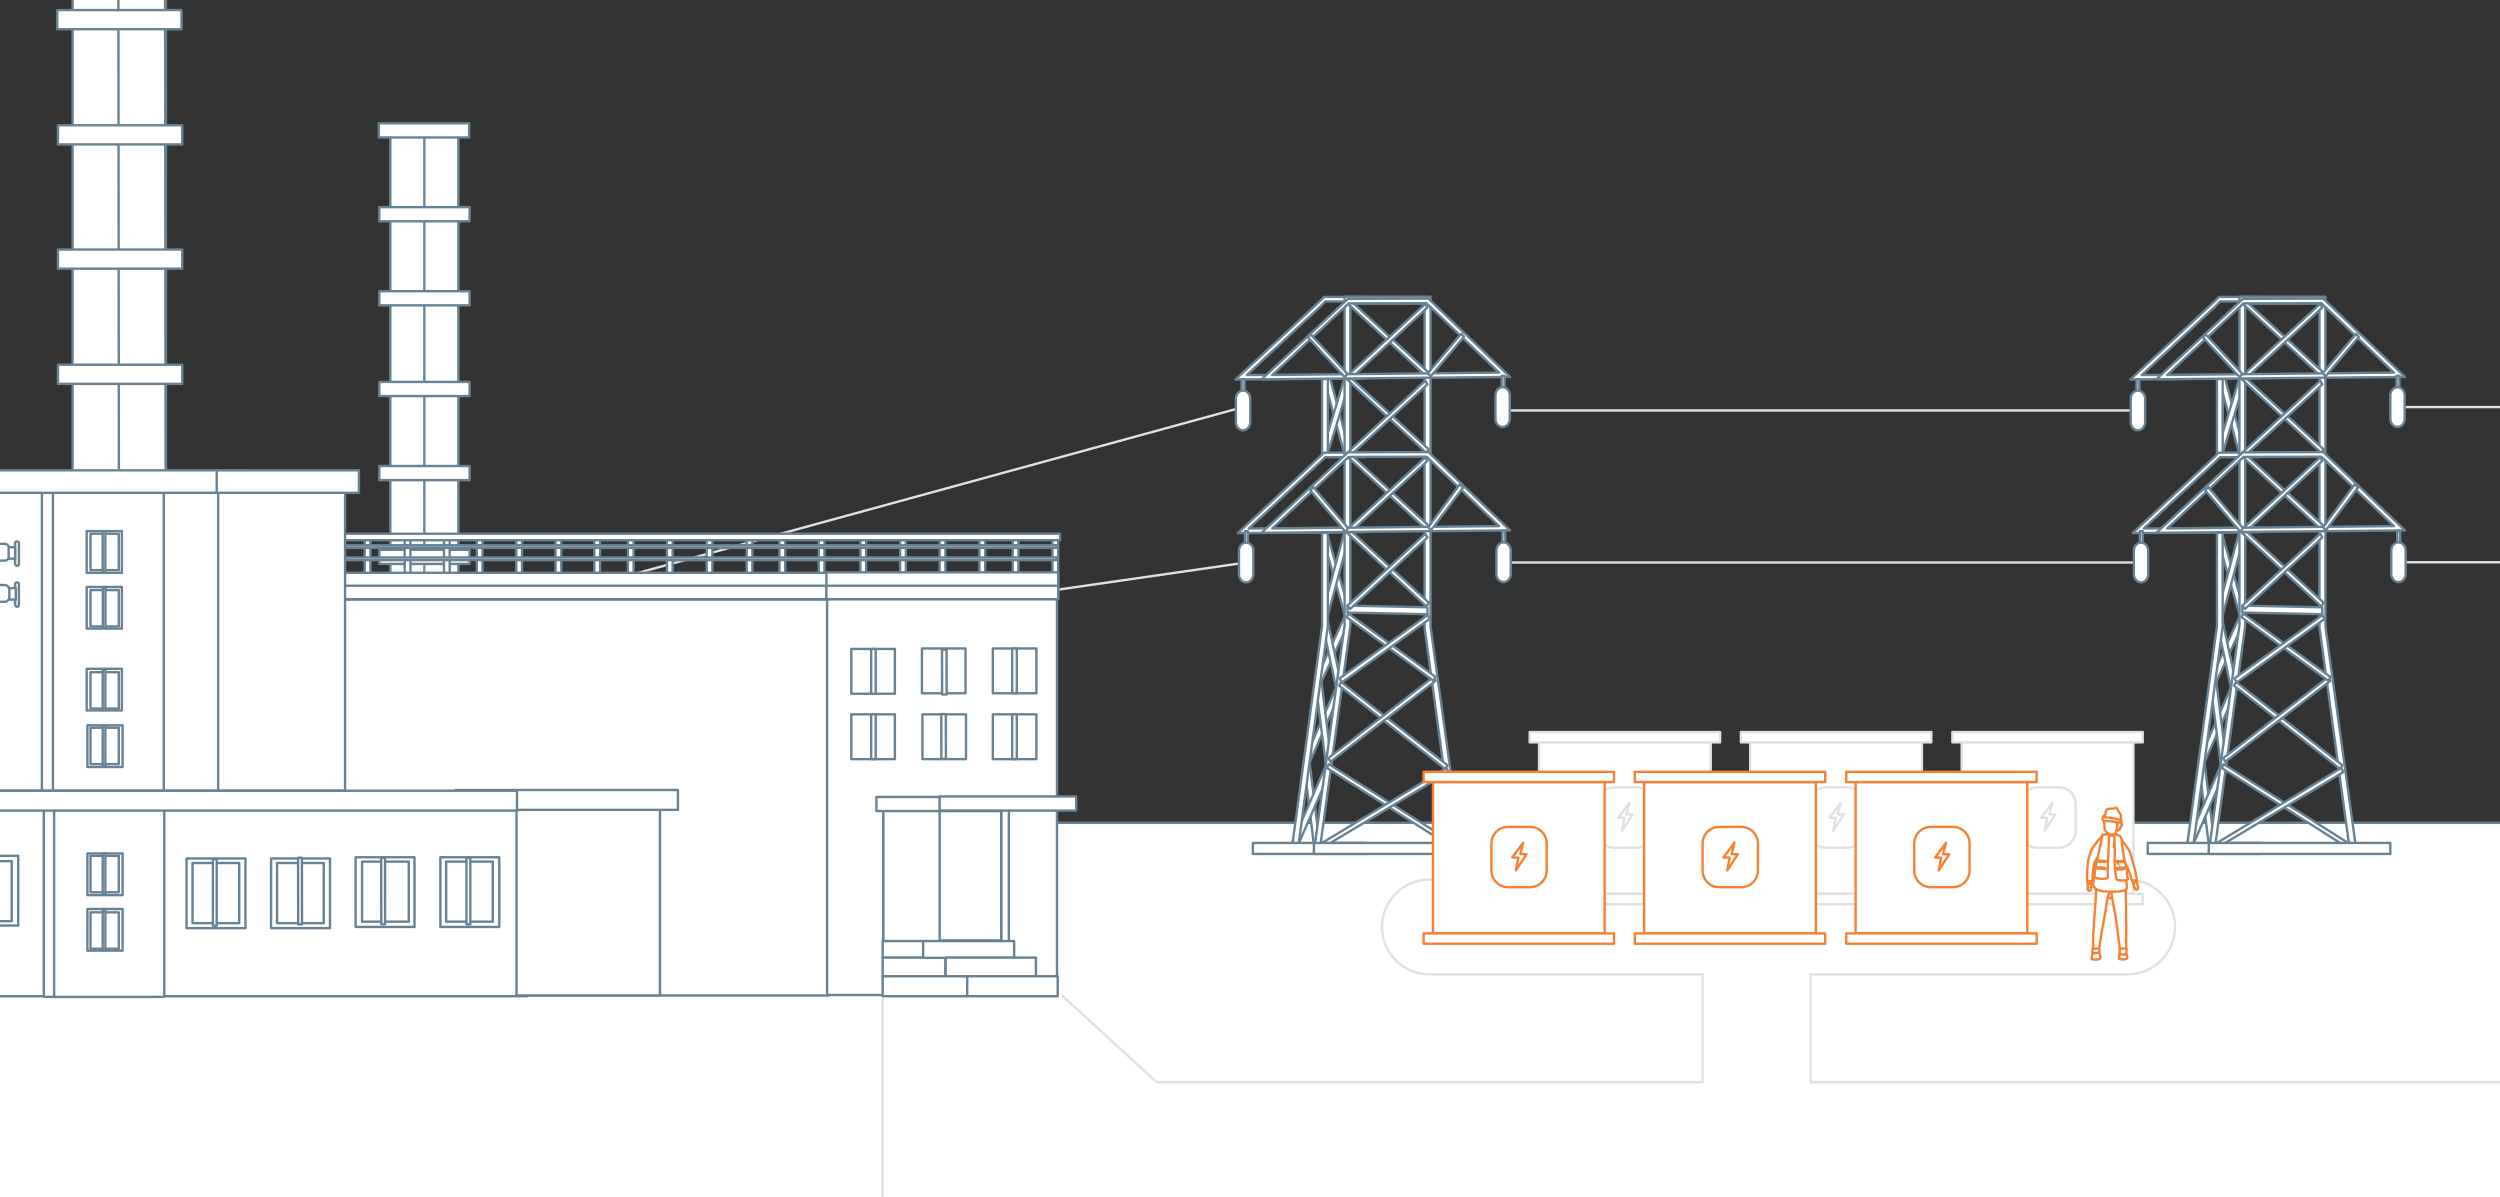 <?xml version="1.0" encoding="utf-8"?>
<!-- Generator: Adobe Illustrator 25.3.1, SVG Export Plug-In . SVG Version: 6.00 Build 0)  -->
<svg version="1.1" id="Layer_1" xmlns="http://www.w3.org/2000/svg" xmlns:xlink="http://www.w3.org/1999/xlink" x="0px" y="0px"
	 viewBox="0 0 1044 500" style="enable-background:new 0 0 1044 500;" xml:space="preserve">
<rect x="0" y="0" width="1044" height="500" fill="#333333" stroke="none"/>
<style type="text/css">
	.st0{fill:#FFFFFF;}
	.st1{fill:none;stroke:#E1E1E1;stroke-miterlimit:10;}
	.st2{fill:none;stroke:#E1E1E1;stroke-linecap:round;stroke-linejoin:round;stroke-miterlimit:10;}
	.st3{fill:none;stroke:#688293;stroke-linecap:round;stroke-linejoin:round;stroke-miterlimit:10;}
	.st4{fill:#FFFFFF;stroke:#688293;stroke-linecap:round;stroke-linejoin:round;stroke-miterlimit:10;}
	.st5{fill:#FFFFFF;stroke:#E1E1E1;stroke-linecap:round;stroke-linejoin:round;stroke-miterlimit:10;}
	.st6{fill:#FFFFFF;stroke:#F58134;stroke-linecap:round;stroke-linejoin:round;stroke-miterlimit:10;}
	.st7{clip-path:url(#SVGID_2_);}
	.st8{fill:#FFFFFF;stroke:#688293;stroke-width:1;stroke-linecap:round;stroke-linejoin:round;stroke-miterlimit:9.999;}
	.st9{fill:#FFFFFF;stroke:#688293;stroke-width:1;stroke-linecap:round;stroke-linejoin:round;stroke-miterlimit:10;}
	.st10{opacity:0.1;}
	.st11{fill:#FFFFFF;stroke:#688293;stroke-width:1;stroke-linecap:round;stroke-linejoin:round;stroke-miterlimit:10.002;}
	.st12{fill:#FFFFFF;stroke:#F58134;stroke-miterlimit:10;}
</style>
<rect y="344.1" class="st0" width="1044" height="155.9"/>
<line class="st1" x1="1001.4" y1="234.8" x2="1044" y2="234.8"/>
<line class="st1" x1="1001.1" y1="170" x2="1044" y2="170"/>
<line class="st1" x1="756.1" y1="451.9" x2="1044" y2="451.9"/>
<line class="st1" x1="483" y1="451.9" x2="711" y2="451.9"/>
<line class="st2" x1="627.7" y1="171.4" x2="892.8" y2="171.4"/>
<g>
	<line class="st2" x1="368.6" y1="416.3" x2="368.6" y2="500"/>
	<line class="st2" x1="443.7" y1="415.9" x2="483" y2="451.9"/>
</g>
<line class="st2" x1="627.7" y1="234.9" x2="894.2" y2="234.9"/>
<line class="st3" x1="0" y1="343.6" x2="1044" y2="343.6"/>
<g>
	<g>
		<g>
			<g>
				<g>
					<g>
						<polygon class="st4" points="935.1,189.6 937.4,188.8 929.1,157.7 926.7,158.5 						"/>
					</g>
				</g>
			</g>
		</g>
		<g>
			<g>
				<g>
					<g>
						<polygon class="st4" points="928.2,189.2 937.4,159.1 935.1,158.1 925.9,188.4 						"/>
					</g>
				</g>
			</g>
		</g>
		<g>
			<g>
				<g>
					<g>
						<polygon class="st4" points="925.1,285.7 937.8,258.1 935.6,256.7 922.9,284.3 						"/>
					</g>
				</g>
			</g>
		</g>
		<g>
			<g>
				<g>
					<g>
						<polygon class="st4" points="922.4,352.9 924.8,352.6 920.6,318.4 934.2,287.4 928.2,259.5 925.9,260.2 931.6,287.2 
							918.1,318 						"/>
					</g>
				</g>
			</g>
		</g>
		<g>
			<g>
				<g>
					<g>
						<polygon class="st4" points="915.7,353 930,320.2 929.9,319.8 925.4,283.5 922.9,283.9 927.4,319.6 913.4,351.8 						"/>
					</g>
				</g>
			</g>
		</g>
		<g>
			<g>
				<g>
					<g>
						<polygon class="st4" points="935.5,257.6 937.6,256.6 928.2,223.9 926,224.7 						"/>
					</g>
				</g>
			</g>
		</g>
		<g>
			<g>
				<g>
					<g>
						<polygon class="st4" points="928.2,256.9 937.4,223.1 935.1,222.2 925.9,256.1 						"/>
					</g>
				</g>
			</g>
		</g>
		<g>
			<g>
				<g>
					<g>
						<polygon class="st4" points="928.2,189.6 927,189.6 926.9,189.8 925.8,190.7 925.8,158.3 928.2,158.3 						"/>
					</g>
				</g>
			</g>
		</g>
		<g>
			<g>
				<g>
					<g>
						<polygon class="st4" points="944.1,126.6 944.1,126.6 934.8,126.6 						"/>
					</g>
				</g>
			</g>
		</g>
		<g>
			<g>
				<g>
					<g>
						<polygon class="st4" points="928.2,261.5 916,352.6 913.4,352.6 925.8,261.4 925.8,222.4 928.2,222.4 						"/>
					</g>
				</g>
			</g>
		</g>
		<g>
			<g>
				<g>
					<g>
						<polygon class="st4" points="925.4,222.4 890.6,222.6 925.4,190.2 926.3,189.2 926.6,189.1 927.8,189 943.5,189 943.5,190.9 
							927.8,190.9 927.1,190.9 925.4,192.6 895.2,220.7 925.4,220.5 927.8,220.5 943.5,220.3 943.5,222.2 927.8,222.4 						"/>
					</g>
				</g>
			</g>
		</g>
		<g>
			<g>
				<g>
					<g>
						<polygon class="st4" points="925.4,158.1 889.6,158.5 925.4,125.3 926.3,124.3 926.6,124 944.1,124 944.1,125.9 934.5,125.9 
							927.8,125.9 927.1,125.9 925.4,127.7 894.4,156.6 925.2,156.6 928.1,157 944.5,156.2 944.1,158 927.8,158.1 						"/>
					</g>
				</g>
			</g>
		</g>
		<g>
			<g>
				<g>
					<g>
						<polygon class="st4" points="896.9,352 913.4,352 916,352 944.1,352 944.1,356.6 896.9,356.6 						"/>
					</g>
				</g>
			</g>
		</g>
		<g>
			<g>
				<g>
					<g>
						<g>
							<path class="st4" d="M935.2,261.1V123.9h35.9v137.8l13,94h-61.7L935.2,261.1z M968.6,262.1L968.6,262.1V126.8h-31v134.6
								L925.1,353H981L968.6,262.1z"/>
						</g>
					</g>
				</g>
			</g>
		</g>
		<g>
			<g>
				<g>
					<g>
						<g>
							<polygon class="st4" points="982.1,355.1 982.9,353.5 928.6,319.1 927.8,320.7 							"/>
						</g>
					</g>
				</g>
			</g>
		</g>
		<g>
			<g>
				<g>
					<g>
						<g>
							<polygon class="st4" points="924.1,355.1 978.6,322.4 977.7,320.7 923.3,353.5 							"/>
						</g>
					</g>
				</g>
			</g>
		</g>
		<g>
			<g>
				<g>
					<g>
						<g>
							<polygon class="st4" points="977.2,321.1 978.2,319.6 933.8,284.8 932.9,286.3 							"/>
						</g>
					</g>
				</g>
			</g>
		</g>
		<g>
			<g>
				<g>
					<g>
						<g>
							<polygon class="st4" points="929.3,318.1 973.2,284.3 972.3,282.7 928.4,316.6 							"/>
						</g>
					</g>
				</g>
			</g>
		</g>
		<g>
			<g>
				<g>
					<g>
						<g>
							<polygon class="st4" points="969.8,256.5 969.8,253.6 936.4,252.9 936.4,255.8 							"/>
						</g>
					</g>
				</g>
			</g>
		</g>
		<g>
			<g>
				<g>
					<g>
						<g>
							<polygon class="st4" points="972.3,284.3 973.2,282.7 936.8,256.2 936,257.7 							"/>
						</g>
					</g>
				</g>
			</g>
		</g>
		<g>
			<g>
				<g>
					<g>
						<g>
							<polygon class="st4" points="934.1,285 970.8,258.4 969.8,256.9 933.1,283.3 							"/>
						</g>
					</g>
				</g>
			</g>
		</g>
		<g>
			<g>
				<g>
					<g>
						<g>
							<polygon class="st4" points="969.3,253.2 970.4,251.7 937.2,221.1 936.3,222.6 							"/>
						</g>
					</g>
				</g>
			</g>
		</g>
		<g>
			<g>
				<g>
					<g>
						<g>
							<polygon class="st4" points="937.5,254.3 969.8,224.4 968.9,222.9 936.4,252.9 							"/>
						</g>
					</g>
				</g>
			</g>
		</g>
		<g>
			<g>
				<g>
					<g>
						<g>
							<polygon class="st4" points="969.3,221.1 970.4,219.6 937.2,189.2 936.3,190.6 							"/>
						</g>
					</g>
				</g>
			</g>
		</g>
		<g>
			<g>
				<g>
					<g>
						<g>
							<polygon class="st4" points="937.5,222.4 969.8,192.4 968.9,191 936.4,220.9 							"/>
						</g>
					</g>
				</g>
			</g>
		</g>
		<g>
			<g>
				<g>
					<g>
						<g>
							<polygon class="st4" points="969.3,189.1 970.4,187.7 937.2,157.2 936.3,158.5 							"/>
						</g>
					</g>
				</g>
			</g>
		</g>
		<g>
			<g>
				<g>
					<g>
						<g>
							<polygon class="st4" points="937.5,190.3 969.8,160.5 968.9,159 936.4,189 							"/>
						</g>
					</g>
				</g>
			</g>
		</g>
		<g>
			<g>
				<g>
					<g>
						<g>
							<polygon class="st4" points="969.3,157.2 970.4,155.7 937.2,125.1 936.3,126.6 							"/>
						</g>
					</g>
				</g>
			</g>
		</g>
		<g>
			<g>
				<g>
					<g>
						<g>
							<polygon class="st4" points="937.5,158.4 969.8,128.4 968.9,126.9 936.4,156.9 							"/>
						</g>
					</g>
				</g>
			</g>
		</g>
		<g>
			<g>
				<g>
					<g>
						<g>
							<path class="st4" d="M936.3,189.2l0.3-0.3l33.6-0.1l34.1,32.7l-103.8,1L936.3,189.2z M969.4,190.7l-32.5,0.1L905,220.7
								l94.7-1L969.4,190.7z"/>
						</g>
					</g>
				</g>
			</g>
		</g>
		<g>
			<g>
				<g>
					<g>
						<g>
							<path class="st4" d="M936.3,125.1l0.3-0.3l33.6-0.1l34.1,32.7l-103.8,1L936.3,125.1z M969.4,126.6l-32.5,0.1L905,156.6
								l94.7-1L969.4,126.6z"/>
						</g>
					</g>
				</g>
			</g>
		</g>
		<g>
			<g>
				<g>
					<g>
						<g>
							<polygon class="st4" points="935.3,157.5 936.4,156.1 921,139.6 919.9,140.9 							"/>
						</g>
					</g>
				</g>
			</g>
		</g>
		<g>
			<g>
				<g>
					<g>
						<g>
							<polygon class="st4" points="971.1,157.2 985,140.7 983.9,139.4 970,155.8 							"/>
						</g>
					</g>
				</g>
			</g>
		</g>
		<g>
			<g>
				<g>
					<g>
						<g>
							<polygon class="st4" points="935.5,222 936.7,220.6 922.1,203.4 920.9,204.8 							"/>
						</g>
					</g>
				</g>
			</g>
		</g>
		<g>
			<g>
				<g>
					<g>
						<g>
							<polygon class="st4" points="971.3,221.4 984.7,203.6 983.3,202.3 970.1,220.2 							"/>
						</g>
					</g>
				</g>
			</g>
		</g>
		<g>
			<g>
				<g>
					<g>
						<g>
							<rect x="922.4" y="352" class="st4" width="75.8" height="4.6"/>
						</g>
					</g>
				</g>
			</g>
		</g>
		<g>
			<g>
				<g>
					<g>
						<rect x="893.6" y="221.8" class="st4" width="1.2" height="8.3"/>
					</g>
				</g>
			</g>
		</g>
		<g>
			<g>
				<g>
					<g>
						<rect x="1001.1" y="221.7" class="st4" width="1.2" height="8.3"/>
					</g>
				</g>
			</g>
		</g>
		<g>
			<g>
				<g>
					<g>
						<rect x="1000.8" y="156.9" class="st4" width="1.2" height="8.3"/>
					</g>
				</g>
			</g>
		</g>
		<g>
			<g>
				<g>
					<g>
						<rect x="892.2" y="158.3" class="st4" width="1.2" height="8.3"/>
					</g>
				</g>
			</g>
		</g>
		<g>
			<g>
				<g>
					<g>
						<path class="st4" d="M998.2,174.9c0,1.9,1.4,3.4,3,3.4l0,0c1.6,0,3-1.5,3-3.4v-9.8c0-1.9-1.4-3.4-3-3.4l0,0
							c-1.6,0-3,1.5-3,3.4L998.2,174.9L998.2,174.9z"/>
					</g>
				</g>
			</g>
		</g>
		<g>
			<g>
				<g>
					<g>
						<path class="st4" d="M891.1,239.8c0,1.9,1.4,3.4,3,3.4l0,0c1.6,0,3-1.5,3-3.4V230c0-1.9-1.4-3.4-3-3.4l0,0c-1.6,0-3,1.5-3,3.4
							V239.8z"/>
					</g>
				</g>
			</g>
		</g>
		<g>
			<g>
				<g>
					<g>
						<path class="st4" d="M889.8,176.3c0,1.9,1.4,3.4,3,3.4l0,0c1.6,0,3-1.5,3-3.4v-9.8c0-1.9-1.4-3.4-3-3.4l0,0
							c-1.6,0-3,1.5-3,3.4V176.3z"/>
					</g>
				</g>
			</g>
		</g>
		<g>
			<g>
				<g>
					<g>
						<path class="st4" d="M998.6,239.7c0,1.9,1.4,3.4,3,3.4l0,0c1.6,0,3-1.5,3-3.4v-9.8c0-1.9-1.4-3.4-3-3.4l0,0
							c-1.6,0-3,1.5-3,3.4V239.7L998.6,239.7z"/>
					</g>
				</g>
			</g>
		</g>
	</g>
</g>
<line class="st1" x1="114" y1="281" x2="519.1" y2="170"/>
<line class="st1" x1="520.4" y1="234.9" x2="114.1" y2="293.5"/>
<g>
	<g>
		<g>
			<g>
				<g>
					<g>
						<polygon class="st4" points="561.4,189.6 563.7,188.8 555.4,157.7 553,158.5 						"/>
					</g>
				</g>
			</g>
		</g>
		<g>
			<g>
				<g>
					<g>
						<polygon class="st4" points="554.5,189.2 563.7,159.1 561.4,158.1 552.2,188.4 						"/>
					</g>
				</g>
			</g>
		</g>
		<g>
			<g>
				<g>
					<g>
						<polygon class="st4" points="551.4,285.7 564.1,258.1 561.9,256.7 549.2,284.3 						"/>
					</g>
				</g>
			</g>
		</g>
		<g>
			<g>
				<g>
					<g>
						<polygon class="st4" points="548.7,352.9 551.1,352.6 546.9,318.4 560.5,287.4 554.5,259.5 552.2,260.2 557.9,287.2 
							544.4,318 						"/>
					</g>
				</g>
			</g>
		</g>
		<g>
			<g>
				<g>
					<g>
						<polygon class="st4" points="542,353 556.3,320.2 556.2,319.8 551.7,283.5 549.2,283.9 553.7,319.6 539.7,351.8 						"/>
					</g>
				</g>
			</g>
		</g>
		<g>
			<g>
				<g>
					<g>
						<polygon class="st4" points="561.8,257.6 563.9,256.6 554.5,223.9 552.4,224.7 						"/>
					</g>
				</g>
			</g>
		</g>
		<g>
			<g>
				<g>
					<g>
						<polygon class="st4" points="554.5,256.9 563.7,223.1 561.4,222.2 552.2,256.1 						"/>
					</g>
				</g>
			</g>
		</g>
		<g>
			<g>
				<g>
					<g>
						<polygon class="st4" points="554.5,189.6 553.3,189.6 553.2,189.8 552.1,190.7 552.1,158.3 554.5,158.3 						"/>
					</g>
				</g>
			</g>
		</g>
		<g>
			<g>
				<g>
					<g>
						<polygon class="st4" points="570.4,126.6 570.4,126.6 561.1,126.6 						"/>
					</g>
				</g>
			</g>
		</g>
		<g>
			<g>
				<g>
					<g>
						<polygon class="st4" points="554.5,261.5 542.3,352.6 539.7,352.6 552.1,261.4 552.1,222.4 554.5,222.4 						"/>
					</g>
				</g>
			</g>
		</g>
		<g>
			<g>
				<g>
					<g>
						<polygon class="st4" points="551.7,222.4 516.9,222.6 551.7,190.2 552.6,189.2 552.9,189.1 554.1,189 569.8,189 569.8,190.9 
							554.1,190.9 553.4,190.9 551.7,192.6 521.5,220.7 551.7,220.5 554.1,220.5 569.8,220.3 569.8,222.2 554.1,222.4 						"/>
					</g>
				</g>
			</g>
		</g>
		<g>
			<g>
				<g>
					<g>
						<polygon class="st4" points="551.7,158.1 515.9,158.5 551.7,125.3 552.6,124.3 552.9,124 570.4,124 570.4,125.9 560.8,125.9 
							554.1,125.9 553.4,125.9 551.7,127.7 520.7,156.6 551.5,156.6 554.4,157 570.8,156.2 570.4,158 554.1,158.1 						"/>
					</g>
				</g>
			</g>
		</g>
		<g>
			<g>
				<g>
					<g>
						<polygon class="st4" points="523.2,352 539.7,352 542.3,352 570.4,352 570.4,356.6 523.2,356.6 						"/>
					</g>
				</g>
			</g>
		</g>
		<g>
			<g>
				<g>
					<g>
						<g>
							<path class="st4" d="M561.5,261.1V123.9h35.9v137.8l13,94h-61.7L561.5,261.1z M594.9,262.1L594.9,262.1V126.8h-31v134.6
								L551.4,353h55.9L594.9,262.1z"/>
						</g>
					</g>
				</g>
			</g>
		</g>
		<g>
			<g>
				<g>
					<g>
						<g>
							<polygon class="st4" points="608.4,355.1 609.2,353.5 554.9,319.1 554.1,320.7 							"/>
						</g>
					</g>
				</g>
			</g>
		</g>
		<g>
			<g>
				<g>
					<g>
						<g>
							<polygon class="st4" points="550.4,355.1 604.9,322.4 604,320.7 549.6,353.5 							"/>
						</g>
					</g>
				</g>
			</g>
		</g>
		<g>
			<g>
				<g>
					<g>
						<g>
							<polygon class="st4" points="603.5,321.1 604.5,319.6 560.1,284.8 559.2,286.3 							"/>
						</g>
					</g>
				</g>
			</g>
		</g>
		<g>
			<g>
				<g>
					<g>
						<g>
							<polygon class="st4" points="555.6,318.1 599.5,284.3 598.6,282.7 554.7,316.6 							"/>
						</g>
					</g>
				</g>
			</g>
		</g>
		<g>
			<g>
				<g>
					<g>
						<g>
							<polygon class="st4" points="596.1,256.5 596.1,253.6 562.7,252.9 562.7,255.8 							"/>
						</g>
					</g>
				</g>
			</g>
		</g>
		<g>
			<g>
				<g>
					<g>
						<g>
							<polygon class="st4" points="598.6,284.3 599.5,282.7 563.1,256.2 562.3,257.7 							"/>
						</g>
					</g>
				</g>
			</g>
		</g>
		<g>
			<g>
				<g>
					<g>
						<g>
							<polygon class="st4" points="560.4,285 597.1,258.4 596.1,256.9 559.4,283.3 							"/>
						</g>
					</g>
				</g>
			</g>
		</g>
		<g>
			<g>
				<g>
					<g>
						<g>
							<polygon class="st4" points="595.6,253.2 596.7,251.7 563.5,221.1 562.6,222.6 							"/>
						</g>
					</g>
				</g>
			</g>
		</g>
		<g>
			<g>
				<g>
					<g>
						<g>
							<polygon class="st4" points="563.8,254.3 596.1,224.4 595.2,222.9 562.7,252.9 							"/>
						</g>
					</g>
				</g>
			</g>
		</g>
		<g>
			<g>
				<g>
					<g>
						<g>
							<polygon class="st4" points="595.6,221.1 596.7,219.6 563.5,189.2 562.6,190.6 							"/>
						</g>
					</g>
				</g>
			</g>
		</g>
		<g>
			<g>
				<g>
					<g>
						<g>
							<polygon class="st4" points="563.8,222.4 596.1,192.4 595.2,191 562.7,220.9 							"/>
						</g>
					</g>
				</g>
			</g>
		</g>
		<g>
			<g>
				<g>
					<g>
						<g>
							<polygon class="st4" points="595.6,189.1 596.7,187.7 563.5,157.2 562.6,158.5 							"/>
						</g>
					</g>
				</g>
			</g>
		</g>
		<g>
			<g>
				<g>
					<g>
						<g>
							<polygon class="st4" points="563.8,190.3 596.1,160.5 595.2,159 562.7,189 							"/>
						</g>
					</g>
				</g>
			</g>
		</g>
		<g>
			<g>
				<g>
					<g>
						<g>
							<polygon class="st4" points="595.6,157.2 596.7,155.7 563.5,125.1 562.6,126.6 							"/>
						</g>
					</g>
				</g>
			</g>
		</g>
		<g>
			<g>
				<g>
					<g>
						<g>
							<polygon class="st4" points="563.8,158.4 596.1,128.4 595.2,126.9 562.7,156.9 							"/>
						</g>
					</g>
				</g>
			</g>
		</g>
		<g>
			<g>
				<g>
					<g>
						<g>
							<path class="st4" d="M562.6,189.2l0.3-0.3l33.6-0.1l34.1,32.7l-103.8,1L562.6,189.2z M595.7,190.7l-32.5,0.1l-31.9,29.9
								l94.7-1L595.7,190.7z"/>
						</g>
					</g>
				</g>
			</g>
		</g>
		<g>
			<g>
				<g>
					<g>
						<g>
							<path class="st4" d="M562.6,125.1l0.3-0.3l33.6-0.1l34.1,32.7l-103.8,1L562.6,125.1z M595.7,126.6l-32.5,0.1l-31.9,29.9
								l94.7-1L595.7,126.6z"/>
						</g>
					</g>
				</g>
			</g>
		</g>
		<g>
			<g>
				<g>
					<g>
						<g>
							<polygon class="st4" points="561.6,157.5 562.7,156.1 547.3,139.6 546.2,140.9 							"/>
						</g>
					</g>
				</g>
			</g>
		</g>
		<g>
			<g>
				<g>
					<g>
						<g>
							<polygon class="st4" points="597.4,157.2 611.3,140.7 610.2,139.4 596.3,155.8 							"/>
						</g>
					</g>
				</g>
			</g>
		</g>
		<g>
			<g>
				<g>
					<g>
						<g>
							<polygon class="st4" points="561.8,222 563,220.6 548.4,203.4 547.2,204.8 							"/>
						</g>
					</g>
				</g>
			</g>
		</g>
		<g>
			<g>
				<g>
					<g>
						<g>
							<polygon class="st4" points="597.6,221.4 611,203.6 609.6,202.3 596.4,220.2 							"/>
						</g>
					</g>
				</g>
			</g>
		</g>
		<g>
			<g>
				<g>
					<g>
						<g>
							<rect x="548.7" y="352" class="st4" width="75.8" height="4.6"/>
						</g>
					</g>
				</g>
			</g>
		</g>
		<g>
			<g>
				<g>
					<g>
						<rect x="519.9" y="221.8" class="st4" width="1.2" height="8.3"/>
					</g>
				</g>
			</g>
		</g>
		<g>
			<g>
				<g>
					<g>
						<rect x="627.4" y="221.7" class="st4" width="1.2" height="8.3"/>
					</g>
				</g>
			</g>
		</g>
		<g>
			<g>
				<g>
					<g>
						<rect x="627.1" y="156.9" class="st4" width="1.2" height="8.3"/>
					</g>
				</g>
			</g>
		</g>
		<g>
			<g>
				<g>
					<g>
						<rect x="518.5" y="158.3" class="st4" width="1.2" height="8.3"/>
					</g>
				</g>
			</g>
		</g>
		<g>
			<g>
				<g>
					<g>
						<path class="st4" d="M624.5,174.9c0,1.9,1.4,3.4,3,3.4l0,0c1.6,0,3-1.5,3-3.4v-9.8c0-1.9-1.4-3.4-3-3.4l0,0
							c-1.6,0-3,1.5-3,3.4L624.5,174.9L624.5,174.9z"/>
					</g>
				</g>
			</g>
		</g>
		<g>
			<g>
				<g>
					<g>
						<path class="st4" d="M517.4,239.8c0,1.9,1.4,3.4,3,3.4l0,0c1.6,0,3-1.5,3-3.4V230c0-1.9-1.4-3.4-3-3.4l0,0c-1.6,0-3,1.5-3,3.4
							V239.8z"/>
					</g>
				</g>
			</g>
		</g>
		<g>
			<g>
				<g>
					<g>
						<path class="st4" d="M516.1,176.3c0,1.9,1.4,3.4,3,3.4l0,0c1.6,0,3-1.5,3-3.4v-9.8c0-1.9-1.4-3.4-3-3.4l0,0
							c-1.6,0-3,1.5-3,3.4V176.3z"/>
					</g>
				</g>
			</g>
		</g>
		<g>
			<g>
				<g>
					<g>
						<path class="st4" d="M624.9,239.7c0,1.9,1.4,3.4,3,3.4l0,0c1.6,0,3-1.5,3-3.4v-9.8c0-1.9-1.4-3.4-3-3.4l0,0
							c-1.6,0-3,1.5-3,3.4V239.7L624.9,239.7z"/>
					</g>
				</g>
			</g>
		</g>
	</g>
</g>
<path class="st5" d="M711,406.9"/>
<path class="st5" d="M711,406.9H596.9c-10.9,0-19.8-8.9-19.8-19.8v0c0-10.9,8.9-19.8,19.8-19.8h291.6c10.9,0,19.8,8.9,19.8,19.8v0
	c0,10.9-8.9,19.8-19.8,19.8H756.1"/>
<g>
	<g>
		<rect x="642.7" y="310" class="st5" width="71.7" height="63.2"/>
		<rect x="638.8" y="373.3" class="st5" width="79.5" height="4.3"/>
		<rect x="638.8" y="305.7" class="st5" width="79.5" height="4.3"/>
		<path class="st5" d="M683.2,354h-9.1c-3.9,0-7-3.1-7-7v-11.2c0-3.9,3.1-7,7-7h9.1c3.9,0,7,3.1,7,7V347
			C690.2,350.8,687.1,354,683.2,354z"/>
		<polygon class="st5" points="681.8,340.1 679.2,340.1 680.4,335.3 675.8,341.5 678.4,341.5 677.3,346.9 		"/>
	</g>
	<g>
		<rect x="730.9" y="310" class="st5" width="71.7" height="63.2"/>
		<rect x="727" y="373.3" class="st5" width="79.5" height="4.3"/>
		<rect x="727" y="305.7" class="st5" width="79.5" height="4.3"/>
		<path class="st5" d="M771.4,354h-9.1c-3.9,0-7-3.1-7-7v-11.2c0-3.9,3.1-7,7-7h9.1c3.9,0,7,3.1,7,7V347
			C778.4,350.8,775.3,354,771.4,354z"/>
		<polygon class="st5" points="770,340.1 767.4,340.1 768.7,335.3 764,341.5 766.6,341.5 765.6,346.9 		"/>
	</g>
	<g>
		<rect x="819.2" y="310" class="st5" width="71.7" height="63.2"/>
		<rect x="815.3" y="373.3" class="st5" width="79.5" height="4.3"/>
		<rect x="815.3" y="305.7" class="st5" width="79.5" height="4.3"/>
		<path class="st5" d="M859.8,354h-9.1c-3.9,0-7-3.1-7-7v-11.2c0-3.9,3.1-7,7-7h9.1c3.9,0,7,3.1,7,7V347
			C866.8,350.8,863.6,354,859.8,354z"/>
		<polygon class="st5" points="858.3,340.1 855.8,340.1 857,335.3 852.4,341.5 854.9,341.5 853.9,346.9 		"/>
	</g>
</g>
<g>
	<g>
		<rect x="598.4" y="326.6" class="st6" width="71.7" height="63.2"/>
		<rect x="594.5" y="389.8" class="st6" width="79.5" height="4.3"/>
		<rect x="594.5" y="322.3" class="st6" width="79.5" height="4.3"/>
		<path class="st6" d="M638.9,370.5h-9.1c-3.9,0-7-3.1-7-7v-11.2c0-3.9,3.1-7,7-7h9.1c3.9,0,7,3.1,7,7v11.2
			C645.9,367.4,642.8,370.5,638.9,370.5z"/>
		<polygon class="st6" points="637.5,356.7 634.9,356.7 636.1,351.9 631.5,358.1 634.1,358.1 633,363.5 		"/>
	</g>
	<g>
		<rect x="686.6" y="326.6" class="st6" width="71.7" height="63.2"/>
		<rect x="682.7" y="389.8" class="st6" width="79.5" height="4.3"/>
		<rect x="682.7" y="322.3" class="st6" width="79.5" height="4.3"/>
		<path class="st6" d="M727.1,370.5H718c-3.9,0-7-3.1-7-7v-11.2c0-3.9,3.1-7,7-7h9.1c3.9,0,7,3.1,7,7v11.2
			C734.1,367.4,731,370.5,727.1,370.5z"/>
		<polygon class="st6" points="725.7,356.7 723.1,356.7 724.3,351.9 719.7,358.1 722.3,358.1 721.3,363.5 		"/>
	</g>
	<g>
		<rect x="774.9" y="326.6" class="st6" width="71.7" height="63.2"/>
		<rect x="771" y="389.8" class="st6" width="79.5" height="4.3"/>
		<rect x="771" y="322.3" class="st6" width="79.5" height="4.3"/>
		<path class="st6" d="M815.5,370.5h-9.1c-3.9,0-7-3.1-7-7v-11.2c0-3.9,3.1-7,7-7h9.1c3.9,0,7,3.1,7,7v11.2
			C822.5,367.4,819.3,370.5,815.5,370.5z"/>
		<polygon class="st6" points="814,356.7 811.4,356.7 812.7,351.9 808.1,358.1 810.6,358.1 809.6,363.5 		"/>
	</g>
</g>
<line class="st2" x1="711" y1="406.9" x2="711" y2="451.9"/>
<line class="st2" x1="756.1" y1="406.9" x2="756.1" y2="451.9"/>
<g>
	<defs>
		<rect id="SVGID_1_" width="1044" height="500"/>
	</defs>
	<clipPath id="SVGID_2_">
		<use xlink:href="#SVGID_1_"  style="overflow:visible;"/>
	</clipPath>
	<g class="st7">
		<g>
			<g>
				<g>
					
						<rect x="383.6" y="234.9" transform="matrix(1.367630e-02 -1 1 1.367630e-02 120.7 642.791)" class="st8" width="5.1" height="50.5"/>
				</g>
				<g>
					
						<rect x="420.8" y="247.5" transform="matrix(1.367630e-02 -1 1 1.367630e-02 156.829 680.487)" class="st8" width="5.1" height="26.5"/>
				</g>
			</g>
		</g>
		<g>
			<g>
				<g>
					<rect x="439.5" y="224" class="st4" width="2.4" height="22.5"/>
				</g>
			</g>
		</g>
		<g>
			<g>
				<g>
					<polygon class="st4" points="242.7,377.5 245.4,374.3 240.3,374 					"/>
				</g>
			</g>
			<g>
				<g>
					<polygon class="st4" points="208.7,408.2 210.3,406.1 207.1,405.8 					"/>
				</g>
			</g>
		</g>
		<g>
			<g>
				<g>
					<g>
						<rect x="30.3" y="-40.5" class="st4" width="39" height="395"/>
					</g>
				</g>
				<g>
					<g>
						
							<rect x="49.6" y="-41" transform="matrix(1 -1.002303e-03 1.002303e-03 1 -0.157 5.958712e-02)" class="st9" width="19.5" height="395"/>
					</g>
				</g>
				<g>
					<g>
						<rect x="23.9" y="-44" class="st4" width="51.9" height="8"/>
					</g>
				</g>
				<g>
					<g>
						<rect x="23.9" y="4.2" class="st4" width="51.9" height="8"/>
					</g>
				</g>
				<g>
					<g>
						<rect x="24.2" y="52.3" class="st4" width="51.9" height="8"/>
					</g>
				</g>
				<g>
					<g>
						<rect x="24.2" y="104.2" class="st4" width="51.9" height="8"/>
					</g>
				</g>
				<g>
					<g>
						<rect x="24.2" y="152.3" class="st4" width="51.9" height="8"/>
					</g>
				</g>
				<g>
					<g>
						<rect x="24.2" y="200.2" class="st4" width="51.9" height="8"/>
					</g>
				</g>
				<g>
					<g>
						<rect x="24.2" y="248.3" class="st4" width="51.9" height="8"/>
					</g>
				</g>
				<g>
					<g>
						<rect x="24.2" y="300.5" class="st4" width="51.9" height="8"/>
					</g>
				</g>
			</g>
			<g class="st10">
				<g>
					<rect x="30.6" y="208.2" class="st4" width="38.8" height="13.6"/>
				</g>
			</g>
			<g class="st10">
				<g>
					<rect x="30.6" y="256.3" class="st4" width="38.8" height="13.6"/>
				</g>
			</g>
		</g>
		<g>
			<g>
				<g>
					<g>
						<rect x="163" y="53.9" class="st4" width="28.3" height="288"/>
					</g>
				</g>
				<g>
					<g>
						<rect x="177.2" y="53.9" class="st4" width="14.2" height="288"/>
					</g>
				</g>
				<g>
					<g>
						<rect x="158.2" y="51.5" class="st4" width="37.7" height="5.9"/>
					</g>
				</g>
				<g>
					<g>
						<rect x="158.4" y="86.5" class="st4" width="37.7" height="5.9"/>
					</g>
				</g>
				<g>
					<g>
						<rect x="158.4" y="121.6" class="st4" width="37.7" height="5.9"/>
					</g>
				</g>
				<g>
					<g>
						<rect x="158.4" y="159.5" class="st4" width="37.7" height="5.9"/>
					</g>
				</g>
				<g>
					<g>
						<rect x="158.4" y="194.6" class="st4" width="37.7" height="5.9"/>
					</g>
				</g>
				<g>
					<g>
						<rect x="158.4" y="229.6" class="st4" width="37.7" height="5.9"/>
					</g>
				</g>
				<g>
					<g>
						<rect x="158.4" y="264.6" class="st4" width="37.7" height="5.9"/>
					</g>
				</g>
				<g>
					<g>
						<rect x="158.4" y="302.6" class="st4" width="37.7" height="5.9"/>
					</g>
				</g>
			</g>
			<g class="st10">
				<g>
					<rect x="163" y="235.5" class="st4" width="28.3" height="9.9"/>
				</g>
			</g>
			<g class="st10">
				<g>
					<rect x="163" y="270.5" class="st4" width="28.3" height="9.9"/>
				</g>
			</g>
		</g>
		<g>
			<g>
				<g>
					
						<rect x="105.7" y="224.3" transform="matrix(1 -1.035608e-03 1.035608e-03 1 -0.244 0.111)" class="st9" width="2.4" height="22.5"/>
				</g>
			</g>
		</g>
		<g>
			<g>
				<g>
					
						<rect x="121.9" y="224.3" transform="matrix(1 -1.025143e-03 1.025143e-03 1 -0.241 0.126)" class="st9" width="2.4" height="22.5"/>
				</g>
			</g>
		</g>
		<g>
			<g>
				<g>
					<rect x="135.7" y="224.2" class="st4" width="2.4" height="22.5"/>
				</g>
			</g>
		</g>
		<g>
			<g>
				<g>
					
						<rect x="152.3" y="223.9" transform="matrix(1 -1.041428e-03 1.041428e-03 1 -0.245 0.16)" class="st9" width="2.4" height="22.5"/>
				</g>
			</g>
		</g>
		<g>
			<g>
				<g>
					
						<rect x="169" y="224.2" transform="matrix(1 -1.053082e-03 1.053082e-03 1 -0.248 0.179)" class="st9" width="2.4" height="22.5"/>
				</g>
			</g>
		</g>
		<g>
			<g>
				<g>
					
						<rect x="185.4" y="223.9" transform="matrix(1 -1.053082e-03 1.053082e-03 1 -0.247 0.197)" class="st9" width="2.4" height="22.5"/>
				</g>
			</g>
		</g>
		<g>
			<g>
				<g>
					<rect x="199.1" y="224.2" class="st4" width="2.4" height="22.5"/>
				</g>
			</g>
		</g>
		<g>
			<g>
				<g>
					
						<rect x="215.6" y="223.9" transform="matrix(1 -1.048418e-03 1.048418e-03 1 -0.246 0.227)" class="st9" width="2.4" height="22.5"/>
				</g>
			</g>
		</g>
		<g>
			<g>
				<g>
					
						<rect x="232" y="224.1" transform="matrix(1 -1.025143e-03 1.025143e-03 1 -0.241 0.239)" class="st9" width="2.4" height="22.5"/>
				</g>
			</g>
		</g>
		<g>
			<g>
				<g>
					
						<rect x="248.2" y="223.6" transform="matrix(1 -1.047253e-03 1.047253e-03 1 -0.246 0.261)" class="st9" width="2.4" height="22.5"/>
				</g>
			</g>
		</g>
		<g>
			<g>
				<g>
					<rect x="262.2" y="224.2" class="st4" width="2.4" height="22.5"/>
				</g>
			</g>
		</g>
		<g>
			<g>
				<g>
					<rect x="278.5" y="224.2" class="st4" width="2.4" height="22.5"/>
				</g>
			</g>
		</g>
		<g>
			<g>
				<g>
					
						<rect x="295.1" y="224.3" transform="matrix(1 -1.007741e-03 1.007741e-03 1 -0.237 0.299)" class="st9" width="2.4" height="22.5"/>
				</g>
			</g>
		</g>
		<g>
			<g>
				<g>
					
						<rect x="311.8" y="223.8" transform="matrix(1 -1.007793e-03 1.007793e-03 1 -0.237 0.316)" class="st9" width="2.4" height="22.5"/>
				</g>
			</g>
		</g>
		<g>
			<g>
				<g>
					
						<rect x="325.5" y="223.8" transform="matrix(1 -1.730345e-03 1.730345e-03 1 -0.406 0.566)" class="st9" width="2.4" height="22.5"/>
				</g>
			</g>
		</g>
		<g>
			<g>
				<g>
					<rect x="341.9" y="224" class="st4" width="2.4" height="22.5"/>
				</g>
			</g>
		</g>
		<g>
			<g>
				<g>
					<rect x="359.3" y="224" class="st4" width="2.4" height="22.5"/>
				</g>
			</g>
		</g>
		<g>
			<g>
				<g>
					<rect x="375.9" y="224" class="st4" width="2.4" height="22.5"/>
				</g>
			</g>
		</g>
		<g>
			<g>
				<g>
					<rect x="392.4" y="224" class="st4" width="2.4" height="22.5"/>
				</g>
			</g>
		</g>
		<g>
			<g>
				<g>
					<rect x="409" y="224" class="st4" width="2.4" height="22.5"/>
				</g>
			</g>
		</g>
		<g>
			<g>
				<g>
					<rect x="422.9" y="224" class="st4" width="2.4" height="22.5"/>
				</g>
			</g>
		</g>
		<g>
			<g>
				<g>
					<rect x="103.6" y="222.9" class="st4" width="339.1" height="2.7"/>
				</g>
			</g>
		</g>
		<g>
			<g>
				<g>
					<rect x="106" y="232.8" class="st4" width="335.4" height="1.1"/>
				</g>
			</g>
		</g>
		<g>
			<g>
				<g>
					<rect x="106" y="227.7" class="st4" width="335.4" height="1.1"/>
				</g>
			</g>
		</g>
		<g>
			<g>
				<g>
					<rect x="103.9" y="245.6" class="st4" width="242.3" height="170.1"/>
				</g>
			</g>
		</g>
		<g>
			<g>
				<g>
					<rect x="345.4" y="245.4" class="st4" width="96" height="170.1"/>
				</g>
			</g>
		</g>
		<g>
			<g>
				<g>
					<rect x="368.9" y="337.4" class="st4" width="52.4" height="65.8"/>
				</g>
			</g>
		</g>
		<g>
			<g>
				<g>
					<rect x="368.9" y="337.4" class="st4" width="49.2" height="65.8"/>
				</g>
			</g>
		</g>
		<g>
			<g>
				<g>
					<g>
						<rect x="368.9" y="336.3" class="st4" width="49.2" height="1.9"/>
					</g>
				</g>
			</g>
			<g>
				<g>
					<g>
						<rect x="368.9" y="337.4" class="st4" width="49.2" height="0.5"/>
					</g>
				</g>
			</g>
		</g>
		<g>
			<g>
				<g>
					<g>
						<rect x="368.9" y="395.9" class="st4" width="49.2" height="1.9"/>
					</g>
				</g>
			</g>
			<g>
				<g>
					<g>
						<rect x="368.9" y="397" class="st4" width="49.2" height="0.5"/>
					</g>
				</g>
			</g>
		</g>
		<g>
			<g>
				<g>
					<g>
						<rect x="368.9" y="399.4" class="st4" width="49.2" height="1.9"/>
					</g>
				</g>
			</g>
			<g>
				<g>
					<g>
						<rect x="368.9" y="400.5" class="st4" width="49.2" height="0.8"/>
					</g>
				</g>
			</g>
		</g>
		<g>
			<g>
				<g>
					<rect x="366" y="332.8" class="st4" width="26.5" height="5.9"/>
				</g>
			</g>
		</g>
		<g>
			<g>
				<g>
					<rect x="392.4" y="332.6" class="st4" width="57" height="5.9"/>
				</g>
			</g>
		</g>
		<g>
			<g>
				<g>
					<rect x="368.6" y="393" class="st4" width="17.1" height="7"/>
				</g>
			</g>
		</g>
		<g>
			<g>
				<g>
					<rect x="368.6" y="399.9" class="st4" width="26.2" height="8"/>
				</g>
			</g>
		</g>
		<g>
			<g>
				<g>
					<rect x="385.5" y="393" class="st4" width="38" height="7"/>
				</g>
			</g>
		</g>
		<g>
			<g>
				<g>
					<rect x="394.9" y="399.9" class="st4" width="37.7" height="8"/>
				</g>
			</g>
		</g>
		<g>
			<g>
				<g>
					<rect x="403.7" y="407.7" class="st4" width="38" height="8.3"/>
				</g>
			</g>
		</g>
		<g>
			<g>
				<g>
					<rect x="368.6" y="407.7" class="st4" width="35.3" height="8.3"/>
				</g>
			</g>
		</g>
		<g>
			<g>
				<g>
					<rect x="104.2" y="239.2" class="st4" width="241.5" height="11.2"/>
				</g>
			</g>
		</g>
		<g>
			<g>
				<g>
					<rect x="104.2" y="244.6" class="st4" width="241.5" height="5.6"/>
				</g>
			</g>
		</g>
		<g>
			<g>
				<g>
					<rect x="345.1" y="239" class="st4" width="96.8" height="11.2"/>
				</g>
			</g>
		</g>
		<g>
			<g>
				<g>
					<rect x="345.1" y="244.6" class="st4" width="96.8" height="5.6"/>
				</g>
			</g>
		</g>
		<g>
			<g>
				<g>
					<polygon class="st4" points="-53.9,387.9 -119.9,388.2 -118.6,351.8 -55.8,351.8 					"/>
				</g>
			</g>
		</g>
		<g>
			<g>
				<g>
					
						<rect x="-127" y="394" transform="matrix(1 -8.298125e-03 8.298125e-03 1 -3.314 -0.873)" class="st11" width="40.1" height="9.9"/>
				</g>
			</g>
		</g>
		<g>
			<g>
				<g>
					
						<rect x="-86.8" y="393.6" transform="matrix(1 -8.294904e-03 8.294904e-03 1 -3.307 -0.54)" class="st11" width="40.1" height="9.6"/>
				</g>
			</g>
		</g>
		<g>
			<g>
				<g>
					<g>
						<rect x="171.3" y="338.4" class="st4" width="23.5" height="41.5"/>
					</g>
				</g>
			</g>
			<g>
				<g>
					<g>
						<rect x="173.7" y="341.1" class="st4" width="18.7" height="35.8"/>
					</g>
				</g>
			</g>
			<g>
				<g>
					<g>
						
							<rect x="176.2" y="344" transform="matrix(1 -1.035571e-03 1.035571e-03 1 -0.373 0.191)" class="st9" width="16" height="32.9"/>
					</g>
				</g>
			</g>
			<g>
				<g>
					<g>
						<rect x="181.7" y="338.7" class="st4" width="1.6" height="39.6"/>
					</g>
				</g>
			</g>
		</g>
		<g>
			<g>
				<g>
					<g>
						<rect x="207.1" y="338.2" class="st4" width="23.5" height="41.5"/>
					</g>
				</g>
			</g>
			<g>
				<g>
					<g>
						<rect x="209.5" y="341.1" class="st4" width="18.7" height="35.8"/>
					</g>
				</g>
			</g>
			<g>
				<g>
					<g>
						<rect x="212.2" y="344.1" class="st4" width="16" height="32.9"/>
					</g>
				</g>
			</g>
			<g>
				<g>
					<g>
						<rect x="217.5" y="338.7" class="st4" width="1.6" height="39.6"/>
					</g>
				</g>
			</g>
		</g>
		<g>
			<g>
				<g>
					<g>
						<rect x="248.3" y="338.2" class="st4" width="23.5" height="41.5"/>
					</g>
				</g>
			</g>
			<g>
				<g>
					<g>
						<rect x="250.7" y="341.1" class="st4" width="18.7" height="35.8"/>
					</g>
				</g>
			</g>
			<g>
				<g>
					<g>
						<rect x="253.4" y="344.1" class="st4" width="16" height="32.9"/>
					</g>
				</g>
			</g>
			<g>
				<g>
					<g>
						<rect x="258.7" y="338.7" class="st4" width="1.6" height="39.6"/>
					</g>
				</g>
			</g>
		</g>
		<g>
			<g>
				<g>
					<rect x="-139.7" y="330.7" class="st4" width="359.7" height="85.3"/>
				</g>
			</g>
		</g>
		<g>
			<g>
				<g>
					<rect x="215.7" y="330.4" class="st4" width="59.9" height="85.3"/>
				</g>
			</g>
		</g>
		<g>
			<g>
				<g>
					<rect x="190.3" y="329.9" class="st4" width="92.8" height="8.3"/>
				</g>
			</g>
		</g>
		<g>
			<g>
				<g>
					<rect x="18.3" y="338.2" class="st4" width="46" height="78.1"/>
				</g>
			</g>
		</g>
		<g>
			<g>
				<g>
					<rect x="22.6" y="338.2" class="st4" width="46" height="78.1"/>
				</g>
			</g>
		</g>
		<g>
			<g>
				<g>
					<rect x="-145.1" y="330.2" class="st4" width="361" height="8.3"/>
				</g>
			</g>
		</g>
		<g>
			<g>
				<g>
					<g>
						<rect x="-122.9" y="358" class="st4" width="24.6" height="29.1"/>
					</g>
				</g>
			</g>
			<g>
				<g>
					<g>
						<rect x="-120.5" y="359.8" class="st4" width="19.5" height="25.1"/>
					</g>
				</g>
			</g>
			<g>
				<g>
					<g>
						
							<rect x="-111.8" y="358.3" transform="matrix(1 -1.522897e-03 1.522897e-03 1 -0.567 -0.169)" class="st9" width="1.6" height="27.8"/>
					</g>
				</g>
			</g>
		</g>
		<g>
			<g>
				<g>
					<g>
						<rect x="-87.9" y="358" class="st4" width="24.6" height="29.1"/>
					</g>
				</g>
			</g>
			<g>
				<g>
					<g>
						<rect x="-85.2" y="359.8" class="st4" width="19.5" height="25.1"/>
					</g>
				</g>
			</g>
			<g>
				<g>
					<g>
						<rect x="-76.6" y="358.2" class="st4" width="1.6" height="27.8"/>
					</g>
				</g>
			</g>
		</g>
		<g>
			<g>
				<g>
					<g>
						<rect x="-52.3" y="357.4" class="st4" width="24.6" height="29.1"/>
					</g>
				</g>
			</g>
			<g>
				<g>
					<g>
						<rect x="-49.9" y="359.6" class="st4" width="19.5" height="25.1"/>
					</g>
				</g>
			</g>
			<g>
				<g>
					<g>
						<rect x="-41.3" y="358" class="st4" width="1.6" height="27.8"/>
					</g>
				</g>
			</g>
		</g>
		<g>
			<g>
				<g>
					<g>
						<rect x="-17" y="357.4" class="st4" width="24.6" height="29.1"/>
					</g>
				</g>
			</g>
			<g>
				<g>
					<g>
						<rect x="-14.6" y="359.6" class="st4" width="19.5" height="25.1"/>
					</g>
				</g>
			</g>
			<g>
				<g>
					<g>
						<rect x="-6" y="358" class="st4" width="1.6" height="27.8"/>
					</g>
				</g>
			</g>
		</g>
		<g>
			<g>
				<g>
					<g>
						<rect x="77.9" y="358.5" class="st4" width="24.6" height="29.1"/>
					</g>
				</g>
			</g>
			<g>
				<g>
					<g>
						<rect x="80.4" y="360.4" class="st4" width="19.5" height="25.1"/>
					</g>
				</g>
			</g>
			<g>
				<g>
					<g>
						<rect x="88.9" y="358.8" class="st4" width="1.6" height="27.8"/>
					</g>
				</g>
			</g>
		</g>
		<g>
			<g>
				<g>
					<g>
						<rect x="113.2" y="358.5" class="st4" width="24.6" height="29.1"/>
					</g>
				</g>
			</g>
			<g>
				<g>
					<g>
						<rect x="115.7" y="360.4" class="st4" width="19.5" height="25.1"/>
					</g>
				</g>
			</g>
			<g>
				<g>
					<g>
						
							<rect x="124.5" y="358.2" transform="matrix(1 -1.418674e-03 1.418674e-03 1 -0.528 0.178)" class="st9" width="1.6" height="27.8"/>
					</g>
				</g>
			</g>
		</g>
		<g>
			<g>
				<g>
					<g>
						<rect x="148.5" y="358" class="st4" width="24.6" height="29.1"/>
					</g>
				</g>
			</g>
			<g>
				<g>
					<g>
						<rect x="151.2" y="359.8" class="st4" width="19.5" height="25.1"/>
					</g>
				</g>
			</g>
			<g>
				<g>
					<g>
						
							<rect x="159.2" y="358.2" transform="matrix(1 -1.489249e-03 1.489249e-03 1 -0.554 0.239)" class="st9" width="1.6" height="27.8"/>
					</g>
				</g>
			</g>
		</g>
		<g>
			<g>
				<g>
					<g>
						<rect x="183.9" y="358" class="st4" width="24.6" height="29.1"/>
					</g>
				</g>
			</g>
			<g>
				<g>
					<g>
						<rect x="186.3" y="359.8" class="st4" width="19.5" height="25.1"/>
					</g>
				</g>
			</g>
			<g>
				<g>
					<g>
						<rect x="194.8" y="358.2" class="st4" width="1.6" height="27.8"/>
					</g>
				</g>
			</g>
		</g>
		<g>
			<g>
				<g>
					<g>
						<rect x="36.5" y="356.4" class="st4" width="14.7" height="17.4"/>
					</g>
				</g>
			</g>
			<g>
				<g>
					<g>
						<rect x="37.8" y="357.4" class="st4" width="11.8" height="15.2"/>
					</g>
				</g>
			</g>
			<g>
				<g>
					<g>
						<rect x="42.9" y="356.4" class="st4" width="1.1" height="16.8"/>
					</g>
				</g>
			</g>
		</g>
		<g>
			<g>
				<g>
					<g>
						<rect x="36.5" y="379.6" class="st4" width="14.7" height="17.4"/>
					</g>
				</g>
			</g>
			<g>
				<g>
					<g>
						<rect x="37.8" y="381" class="st4" width="11.8" height="15.2"/>
					</g>
				</g>
			</g>
			<g>
				<g>
					<g>
						<rect x="42.9" y="379.9" class="st4" width="1.1" height="16.8"/>
					</g>
				</g>
			</g>
		</g>
		<g>
			<g>
				<g>
					<rect x="-6.6" y="199.9" class="st4" width="100.3" height="130.2"/>
				</g>
			</g>
		</g>
		<g>
			<g>
				<g>
					<rect x="91.1" y="199.9" class="st4" width="53" height="130.2"/>
				</g>
			</g>
		</g>
		<g>
			<g>
				<g>
					<rect x="17.5" y="205.5" class="st4" width="50.8" height="124.6"/>
				</g>
			</g>
		</g>
		<g>
			<g>
				<g>
					<rect x="22.1" y="205.5" class="st4" width="46.3" height="124.6"/>
				</g>
			</g>
		</g>
		<g>
			<g>
				<g>
					<rect x="-12.4" y="196.4" class="st4" width="115.5" height="9.4"/>
				</g>
			</g>
		</g>
		<g>
			<g>
				<g>
					<rect x="90.5" y="196.4" class="st4" width="59.4" height="9.4"/>
				</g>
			</g>
		</g>
		<g>
			<g>
				<g>
					<g>
						<rect x="36.2" y="279.3" class="st4" width="14.7" height="17.4"/>
					</g>
				</g>
			</g>
			<g>
				<g>
					<g>
						<rect x="37.8" y="280.7" class="st4" width="11.8" height="15.2"/>
					</g>
				</g>
			</g>
			<g>
				<g>
					<g>
						<rect x="42.9" y="279.6" class="st4" width="1.1" height="16.8"/>
					</g>
				</g>
			</g>
		</g>
		<g>
			<g>
				<g>
					<g>
						<rect x="36.5" y="302.9" class="st4" width="14.7" height="17.4"/>
					</g>
				</g>
			</g>
			<g>
				<g>
					<g>
						<rect x="37.8" y="303.9" class="st4" width="11.8" height="15.2"/>
					</g>
				</g>
			</g>
			<g>
				<g>
					<g>
						<polygon class="st4" points="44,303.1 42.9,303.1 42.9,319.7 44,319.7 						"/>
					</g>
				</g>
			</g>
		</g>
		<g>
			<g>
				<g>
					<g>
						<rect x="36.2" y="221.8" class="st4" width="14.7" height="17.4"/>
					</g>
				</g>
			</g>
			<g>
				<g>
					<g>
						<rect x="37.8" y="222.9" class="st4" width="11.8" height="15.2"/>
					</g>
				</g>
			</g>
			<g>
				<g>
					<g>
						<polygon class="st4" points="44,221.8 42.9,221.8 42.9,238.7 44,238.7 						"/>
					</g>
				</g>
			</g>
		</g>
		<g>
			<g>
				<g>
					<g>
						<rect x="36.2" y="245.1" class="st4" width="14.7" height="17.4"/>
					</g>
				</g>
			</g>
			<g>
				<g>
					<g>
						<rect x="37.8" y="246.4" class="st4" width="11.8" height="15.2"/>
					</g>
				</g>
			</g>
			<g>
				<g>
					<g>
						
							<rect x="35" y="253.3" transform="matrix(1.039798e-03 -1 1 1.039798e-03 -210.396 296.985)" class="st9" width="16.8" height="1.1"/>
					</g>
				</g>
			</g>
		</g>
		<g>
			<g>
				<g>
					<rect x="392.4" y="338.7" class="st4" width="25.7" height="54"/>
				</g>
			</g>
		</g>
		<g>
			<g>
				<g>
					<rect x="355.5" y="271" class="st4" width="18.2" height="18.7"/>
				</g>
			</g>
		</g>
		<g>
			<g>
				<g>
					<rect x="363.8" y="271" class="st4" width="1.9" height="18.7"/>
				</g>
			</g>
		</g>
		<g>
			<g>
				<g>
					<rect x="385" y="270.8" class="st4" width="18.2" height="18.7"/>
				</g>
			</g>
		</g>
		<g>
			<g>
				<g>
					
						<rect x="393.4" y="271.3" transform="matrix(1 -1.877876e-03 1.877876e-03 1 -0.526 0.741)" class="st9" width="1.9" height="18.7"/>
				</g>
			</g>
		</g>
		<g>
			<g>
				<g>
					<rect x="414.6" y="270.8" class="st4" width="18.2" height="18.7"/>
				</g>
			</g>
		</g>
		<g>
			<g>
				<g>
					<rect x="422.7" y="270.8" class="st4" width="1.9" height="18.7"/>
				</g>
			</g>
		</g>
		<g>
			<g>
				<g>
					<rect x="355.5" y="298.3" class="st4" width="18.2" height="18.7"/>
				</g>
			</g>
		</g>
		<g>
			<g>
				<g>
					<rect x="363.8" y="298.3" class="st4" width="1.9" height="18.7"/>
				</g>
			</g>
		</g>
		<g>
			<g>
				<g>
					<rect x="385.2" y="298.3" class="st4" width="18.2" height="18.7"/>
				</g>
			</g>
		</g>
		<g>
			<g>
				<g>
					
						<rect x="393.1" y="298.2" transform="matrix(1 -1.786392e-03 1.786392e-03 1 -0.549 0.704)" class="st9" width="1.9" height="18.7"/>
				</g>
			</g>
		</g>
		<g>
			<g>
				<g>
					<rect x="414.6" y="298.3" class="st4" width="18.2" height="18.7"/>
				</g>
			</g>
		</g>
		<g>
			<g>
				<g>
					<rect x="422.7" y="298.3" class="st4" width="1.9" height="18.7"/>
				</g>
			</g>
		</g>
		<g>
			<g>
				<g>
					<g>
						<path class="st4" d="M-9.2,231.2c0,0-0.3,0-0.3-0.3l0,0c0,0,0-0.3,0.3-0.3h1.6c0,0,0.3,0,0.3,0.3l0,0c0,0,0,0.3-0.3,0.3H-9.2z
							"/>
					</g>
				</g>
			</g>
			<g>
				<g>
					<g>
						<path class="st4" d="M-7.4,232c-0.8,0-1.3-0.5-1.3-1.3l0,0c0-0.8,0.5-1.3,1.3-1.3h1.6c0.8,0,1.3,0.5,1.3,1.3l0,0
							c0,0.8-0.5,1.3-1.3,1.3H-7.4z"/>
					</g>
				</g>
			</g>
			<g>
				<g>
					<g>
						<path class="st4" d="M-3.9,234.1c-1.3,0-2.4-1.6-2.4-3.5l0,0c0-1.9,1.1-3.5,2.4-3.5H2c1.3,0,2.4,1.6,2.4,3.5l0,0
							c0,1.9-1.1,3.5-2.4,3.5H-3.9z"/>
					</g>
				</g>
			</g>
			<g>
				<g>
					<g>
						<path class="st4" d="M7.1,236.3c-0.3,0-0.8-0.5-0.8-0.8v-8.6c0-0.5,0.3-0.8,0.8-0.8l0,0c0.5,0,0.8,0.3,0.8,0.8v8.6
							C7.9,236,7.6,236.3,7.1,236.3L7.1,236.3z"/>
					</g>
				</g>
			</g>
			<g>
				<g>
					<g>
						<rect x="3.6" y="228.5" class="st4" width="2.7" height="4.8"/>
					</g>
				</g>
			</g>
		</g>
		<g>
			<g>
				<g>
					<g>
						<path class="st4" d="M-9.2,248.3c0,0-0.3,0-0.3-0.3l0,0c0,0,0-0.3,0.3-0.3h1.6c0,0,0.3,0,0.3,0.3l0,0c0,0,0,0.3-0.3,0.3H-9.2z
							"/>
					</g>
				</g>
			</g>
			<g>
				<g>
					<g>
						<path class="st4" d="M-7.4,249.4c-0.8,0-1.3-0.5-1.3-1.3l0,0c0-0.8,0.5-1.3,1.3-1.3h1.6c0.8,0,1.3,0.5,1.3,1.3l0,0
							c0,0.8-0.5,1.3-1.3,1.3H-7.4z"/>
					</g>
				</g>
			</g>
			<g>
				<g>
					<g>
						<path class="st4" d="M-3.9,251.3c-1.3,0-2.4-1.6-2.4-3.5l0,0c0-1.9,1.1-3.5,2.4-3.5H2c1.3,0,2.4,1.6,2.4,3.5l0,0
							c0,1.9-1.1,3.5-2.4,3.5H-3.9z"/>
					</g>
				</g>
			</g>
			<g>
				<g>
					<g>
						<path class="st4" d="M7.1,253.4c-0.3,0-0.5-0.3-0.8-0.8V244c0-0.5,0.3-0.8,0.8-0.8l0,0c0.5,0,0.8,0.3,0.8,0.8v8.6
							C7.9,253.1,7.6,253.4,7.1,253.4L7.1,253.4z"/>
					</g>
				</g>
			</g>
			<g>
				<g>
					<g>
						<rect x="3.9" y="245.6" class="st4" width="2.7" height="4.8"/>
					</g>
				</g>
			</g>
		</g>
	</g>
</g>
<g>
	<g>
		<path class="st12" d="M886.1,368.9c0.4,1.1,0.1,2.3-0.4,3.2c-0.8,1.5-2.1,2.7-3.8,2.9c-0.8,0.1-1.7,0-2.6-0.1
			c-0.4-0.1-0.7-0.1-1.1-0.2c-0.5-0.2-0.9-0.5-1.3-0.8c-0.6-0.5-1.1-1.1-1.1-1.8c0-0.2,0.1-0.5,0.2-0.7c0.6-1.2,1.5-2.1,2.5-2.8
			c1-0.7,2.2-1.3,3.3-1.8c0.6-0.3,1.4-1,2.2-0.4c0.4,0.3,0.8,0.7,1.1,1C885.3,367.5,886.3,368.7,886.1,368.9z"/>
		<path class="st12" d="M875.2,374.8c-0.3,6.2-1.4,15.3-1.1,21.4c0,0.4-0.3,1.7-0.1,2.1c0.5,0.9,1.7,0.3,2.4-0.4
			c0.2-2.2,1-7.3,1.4-9.5c0.4-2.5,1-5,1.4-7.5c0.3-2.3,0.5-4.5,1.2-6.7c0.3-0.9,0.6-1.7,0.8-2.6c0.2-0.9,0.1-1.9-0.4-2.6
			c-0.8-1.3-3.9-2.9-5.1-1.3c-0.6,0.9-0.3,2.2-0.4,3.2C875.3,372.2,875.3,373.5,875.2,374.8z"/>
		<path class="st12" d="M887.9,392c0,1.2,0.1,5.2-0.3,6.4c-0.5,0-1.1,0-1.6-0.1c-0.1,0-0.3-0.1-0.4-0.2c-0.1-0.1-0.2-0.4-0.2-0.6
			c-0.7-5.8-1.7-14.3-2.9-20.1c-0.5-2.4-1.1-4.8-0.4-7.1c0.2-0.7,0.5-1.3,1-1.8c0.9-0.8,3-1,4-0.2c1,0.8,0.6,3.2,0.6,4.3
			c0.1,4.1,0.2,8.2,0.2,12.3C888,387.4,888,389.7,887.9,392z"/>
		<path class="st12" d="M878.8,342.4c0.2-0.4,0.6-0.6,1-0.8s0.8-0.1,1.3-0.1c0.5,0,1-0.1,1.4,0c0.5,0,1,0.2,1.3,0.5
			c0.4,0.3,0.6,0.8,0.5,1.3l0,1.4c0.1,1-0.2,2.1-0.8,3c-0.2,0.2-0.4,0.5-0.6,0.6c-0.3,0.2-0.7,0.2-1,0.2c-0.4,0-0.8,0-1.2-0.2
			c-0.3-0.1-0.5-0.4-0.8-0.6c-0.3-0.4-0.7-0.7-0.9-1.2c-0.3-0.7-0.1-1.4-0.2-2.1c0-0.3-0.1-0.6-0.2-0.9
			C878.7,343.1,878.7,342.7,878.8,342.4z"/>
		<path class="st12" d="M885.4,343.7c0.2,0.3,0.7,0.2,0.8,0.6c0.1,0.2-0.1,0.5-0.3,0.7c-0.2,0.2-0.5,0.3-0.5,0.6
			c-0.1,0.2,0,0.4-0.1,0.6c-0.1,0.2-0.4,0.2-0.6,0.3c-0.1,0.1-0.2,0.2-0.4,0.3c-0.1,0.1-0.3,0.2-0.5,0.1c0.2-0.8,0.4-1.6,0.4-2.4
			c0-0.3,0-0.6-0.2-0.8c-0.1-0.1-0.2-0.1-0.2-0.2c-0.1-0.1-0.1-0.2-0.1-0.3c0,0,0.1-0.1,0.1-0.1c0.3-0.2,0.8-0.3,1.2-0.2
			C885.4,343.1,885.1,343.4,885.4,343.7z"/>
		<path class="st12" d="M885.4,339.9c0.2,0.2,0.4,0.5,0.3,0.8c0,0.1-0.1,0.3-0.1,0.4c0,0.2,0,0.3,0.1,0.5c0.1,0.3,0,0.7-0.2,0.9
			c-0.2,0.1-0.4,0.1-0.7,0.1c-1.6-0.2-3.1-0.4-4.7-0.6c-0.4-0.1-0.8-0.1-1.2-0.2c-0.2-0.1-0.5-0.3-0.6-0.5c0-0.2,0-0.3,0.1-0.4
			c0.3-0.4,0.8-0.6,0.9-1.1c0-0.2,0-0.4,0-0.6c0-0.6,0.4-1.1,0.9-1.3c0.5-0.2,1-0.2,1.6-0.2c0.5,0,1.1,0,1.5-0.3
			c0.2-0.1,0.3-0.2,0.5-0.1c0.3,0.1,0.6,0.8,0.7,1.1C884.8,338.8,885,339.3,885.4,339.9z"/>
		<path class="st12" d="M885.2,343.5c-0.7,0-1.4-0.2-2.1-0.3c-1.3-0.3-2.6-0.4-4-0.3c-0.3,0-0.6,0-0.9-0.2c-0.3-0.3-0.3-0.9-0.1-1.2
			c0.1-0.1,0.2-0.2,0.3-0.3c0.1,0,0.3,0,0.4,0c1.5,0.2,3.1,0.4,4.6,0.7c0.7,0.2,1.5,0.3,2.2,0.6
			C886.5,342.9,885.7,343.4,885.2,343.5z"/>
		<path class="st12" d="M878.4,348.7c-0.7,0.3-0.9,1.2-1.1,2c-0.8,6-1.9,11.9-3.1,17.8c-0.1,0.4-0.2,0.7-0.1,1.1
			c0.1,0.5,0.4,0.9,0.8,1.3c1.3,1.1,3.2,1.3,4.9,1.4c2.3,0.1,4.6,0.2,6.8-0.3c0.6-0.1,1.3-0.4,1.5-0.9c0.2-0.4,0.1-0.8,0.1-1.1
			c-0.5-4.2-1.1-8.3-1.6-12.5c-0.3-2-0.4-4.1-0.8-6.1c-0.2-1.1-0.7-2.1-1.9-2.4c-0.8-0.2-1.5-0.1-2.3,0
			C880.8,348.8,879.4,348.3,878.4,348.7z"/>
		<path class="st12" d="M890.3,358.7c-0.2-1-0.5-2.1-0.9-3c-0.4-0.8-0.8-1.4-1.3-2.1c-1-1.4-2.1-2.8-3.2-4.1
			c-0.1-0.1-0.2-0.3-0.4-0.3c-0.2,0-0.4,0.2-0.5,0.4c-0.9,1.6-1.5,2.4-1,4.2c0.3,1,1,1.8,1.6,2.5c2.3,2.7,4.5,6.7,5.4,10.4
			c0.1,0.4,0.2,0.8,0.4,1.1c0.3,0.4,1.5,0.1,1.8-0.4c0.3-0.5-0.2-1.9-0.3-2.5C891.6,362.8,890.8,360.8,890.3,358.7z"/>
		<path class="st12" d="M874.2,353.6c-1.3,2-2,4.4-2.3,6.8c-0.3,2.5-0.5,5-0.3,7.5c0,0.1,0,0.2,0.1,0.2c0.1,0.1,0.1,0.1,0.2,0.1
			c0.3,0,1.1-0.1,1.6-0.1c0.2,0,0.3-0.2,0.3-0.4c0-1.7,0.1-3.5,0.4-5.2c0.2-1.2,0.3-2.4,1-3.4c0.9-1.4,2.1-1.9,3.2-3.1
			c0.8-1,1.2-2.5,1.3-3.9c0-1-0.2-4.6-1.8-3C876.5,350.5,875.2,352.1,874.2,353.6z"/>
		<path class="st12" d="M888,398.4c-0.1-0.2-0.3-0.5-0.5-0.6c-0.3-0.2-0.9-0.1-1.2-0.1c-0.4,0-0.8,0.1-1,0.3c-0.2,0.3-0.3,0.7-0.3,1
			c0,0.4-0.1,0.8-0.1,1.3c0,0,0,0.1,0,0.1c0,0.1,0.1,0.1,0.2,0.1c0.8,0.2,1.7,0.2,2.6,0C888.7,400.5,888.3,399,888,398.4z"/>
		<path class="st12" d="M877,398.8c-0.1-0.5-0.3-1.1-0.8-1.3c-0.2-0.1-0.4-0.1-0.5-0.1c-0.5,0-1,0.1-1.4,0.4
			c-0.4,0.3-0.6,0.8-0.7,1.2c-0.1,0.5-0.1,1-0.1,1.4c0,0,0,0.1,0,0.1c0,0,0,0,0.1,0c0.7,0.2,1.4,0.3,2.1,0.2c0.4,0,0.7-0.1,1.1-0.2
			c0.3-0.1,0.3-0.2,0.4-0.5C877.1,399.7,877.1,399.2,877,398.8z"/>
		<path class="st12" d="M885.3,396.1c-0.1,0.8-0.2,1.5-0.1,2.3c0.5,0.2,1,0.2,1.6,0.2c0.4,0,0.7,0,1-0.1c0,0,0.1,0,0.1-0.1
			c0,0,0-0.1,0-0.1c0-0.4,0-0.8,0.1-1.3c0-0.2,0-0.4,0-0.7c0-0.2,0.1-0.3-0.1-0.3c-0.2,0-0.4,0.1-0.6,0.1c-0.2,0-0.4,0-0.6,0
			C886.1,396.2,885.7,396.2,885.3,396.1z"/>
		<path class="st12" d="M876.6,397.7c0,0.1,0,0.1-0.1,0.2c0,0-0.1,0-0.1,0c-0.8,0.1-1.7,0.1-2.5,0.3c-0.1-0.7-0.1-1.4,0-2.1
			c0.7,0,1.4,0,2,0c0.2,0,0.4,0,0.6,0.1c0.3,0,0.3,0.1,0.2,0.3C876.7,396.9,876.6,397.3,876.6,397.7z"/>
		<path class="st12" d="M883.1,353.1c0,1.6,0.1,3.3,0,4.9c0,1.2-0.1,2.5,0,3.7c0.1,1.7,0.3,3.4,0.7,5.1c0,0.2,0.1,0.4,0.2,0.5
			c0.2,0.2,0.5,0.2,0.7,0.3c1.2,0.1,2.6,0.3,3.7-0.3c0.1,0,0.2-0.1,0.2-0.2c0-0.1,0-0.2,0-0.2c0-0.3-0.2-0.6-0.2-1
			c-0.2-0.8-0.1-1.6-0.2-2.4c-0.1-0.6-0.2-1.2-0.4-1.8c-0.9-3.2-1.4-6.6-1.7-9.9c0-0.5-0.1-1.1-0.2-1.6c-0.2-0.5-0.4-1-0.9-1.2
			c-0.3-0.2-0.6-0.5-1-0.5c-0.3,0-0.9-0.1-1,0.1c-0.1,0.3,0,1.3,0,1.6C883.1,351.3,883.1,352.2,883.1,353.1z"/>
		<path class="st12" d="M880.7,350.5c-0.1,3-0.3,6-0.4,9.1c-0.1,2.1-0.2,4.3-0.1,6.4c0,0.2,0,0.4-0.1,0.6c-0.1,0.2-0.5,0.3-0.7,0.3
			c-1.3,0.2-2.7,0.1-4-0.3c-0.2-0.1-0.4-0.2-0.6-0.4c-0.1-0.2-0.1-0.4-0.1-0.5c0.1-4.5,1.7-8.8,2.5-13.2c0.2-1.2,0.4-2.4,0.8-3.6
			c0-0.1,0.1-0.2,0.2-0.3c0.1-0.1,0.2-0.1,0.4-0.1c0.6,0,1.2,0,1.8,0C881.1,348.4,880.7,350.1,880.7,350.5z"/>
		<path class="st12" d="M883.9,363.1C883.9,363.1,883.8,363.1,883.9,363.1c-0.1,0-0.1-0.1-0.1-0.1c0-0.2,0-0.3,0-0.5
			c1.1,0.1,2.3-0.3,3.4-0.2c0,0,0,0,0.1,0c0,0,0,0,0,0.1c0,0.3,0,0.4-0.3,0.5c-0.3,0.1-0.7,0.1-1,0.1
			C885.3,363.1,884.6,363.1,883.9,363.1z"/>
		<path class="st12" d="M884,360.1C884,360.1,884,360.1,884,360.1C883.9,360,883.9,360,884,360.1c-0.1-0.2-0.1-0.3-0.1-0.4
			c0,0,0-0.1,0-0.1c0,0,0.1,0,0.1,0c0.5,0,1,0.1,1.5,0c0.4,0,1-0.2,1.4,0c-0.1,0.4-0.8,0.3-1.1,0.3C885.2,360,884.6,360,884,360.1z"
			/>
		<path class="st12" d="M876,362.2c0,0-0.1,0-0.1,0c0,0,0,0.1,0,0.1c0,0.1,0,0.2,0,0.3c0,0,0,0,0,0.1c0,0,0,0,0.1,0
			c1.1,0.1,2.1,0.1,3.2,0.2c0,0,0.1,0,0.1,0c0,0,0,0,0-0.1c0.1-0.5-1-0.4-1.4-0.5C877.2,362.3,876.6,362.2,876,362.2z"/>
		<path class="st12" d="M876.4,359.8c0,0-0.1,0-0.1,0c0,0,0-0.1,0-0.1c0-0.1,0-0.1,0-0.2c0,0,0-0.1,0-0.1c0,0,0.1,0,0.1,0
			c1,0.1,1.9,0.1,2.9,0.2c0,0,0,0,0.1,0c0,0,0,0,0,0c0.1,0.6-0.8,0.3-1.2,0.3C877.6,359.8,877,359.8,876.4,359.8z"/>
		<path class="st12" d="M892.5,368.4c0,0,0,0.1,0,0.1c0,0,0,0.1-0.1,0.1c-0.2,0.2-0.5,0.2-0.8,0.2c-0.2,0-0.4,0-0.6,0.1
			c0,0-0.1,0-0.1,0c0,0,0-0.1-0.1-0.1c-0.1-0.2-0.1-0.5-0.1-0.7c0-0.1,0-0.1,0-0.2c0,0,0.1-0.1,0.1-0.1c0.4-0.2,0.8-0.2,1.2-0.3
			c0.1,0,0.2-0.1,0.3-0.1c0.1,0,0.1,0.2,0.1,0.3C892.4,368,892.4,368.2,892.5,368.4z"/>
		<path class="st12" d="M873.5,368.7c0,0.1,0,0.2,0,0.2c0,0.1-0.1,0.1-0.2,0.1c-0.4,0.2-0.8,0.2-1.2,0.2c-0.1,0-0.2,0-0.3-0.1
			c-0.1-0.1-0.1-0.1-0.1-0.2c0-0.1,0-0.3,0-0.4c0-0.1,0-0.2,0-0.2c0.1-0.1,0.2-0.1,0.3-0.2c0.3-0.1,0.7-0.2,1.1-0.2
			c0.1,0,0.2,0,0.3,0c0.1,0,0.1,0.1,0.1,0.2C873.5,368.3,873.5,368.5,873.5,368.7z"/>
		<path class="st12" d="M873.4,370.2c0,0.1,0,0.2,0,0.3c0,0.1-0.1,0.2-0.2,0.2c0,0-0.1,0-0.1,0c0,0,0,0,0,0.1c0,0.3,0.1,0.5,0,0.8
			c-0.1,0.3-0.4,0.4-0.7,0.4c-0.1,0-0.2,0-0.3-0.1c-0.3-0.2-0.3-0.5-0.3-0.9c0-0.6,0.1-1.1,0.2-1.7c0,0,0-0.1,0.1-0.1
			c0,0,0.1-0.1,0.1-0.1c0.3-0.1,0.7-0.1,1-0.1c0.2,0,0.2,0.3,0.2,0.5C873.4,369.6,873.4,369.9,873.4,370.2z"/>
		<path class="st12" d="M892.6,369.6c0.1,0.4,0.2,0.7,0.2,1.1c0,0.3-0.1,0.7-0.3,0.8c-0.2,0.1-0.4,0.1-0.6,0
			c-0.2-0.1-0.3-0.3-0.3-0.4c0-0.1,0-0.1,0-0.2c0-0.1-0.1-0.1-0.2-0.1c0,0-0.1,0-0.1,0c-0.1,0-0.1-0.1-0.1-0.2
			c-0.1-0.3-0.1-0.6-0.1-0.9c0-0.2,0-0.4,0-0.6c0-0.1,0-0.3,0.1-0.4c0.1-0.1,0.2-0.1,0.3-0.2c0.2,0,0.3-0.1,0.5-0.1
			c0.1,0,0.3,0,0.4,0c0.1,0.1,0.1,0.2,0.1,0.3C892.4,369.1,892.5,369.4,892.6,369.6z"/>
	</g>
</g>
</svg>
